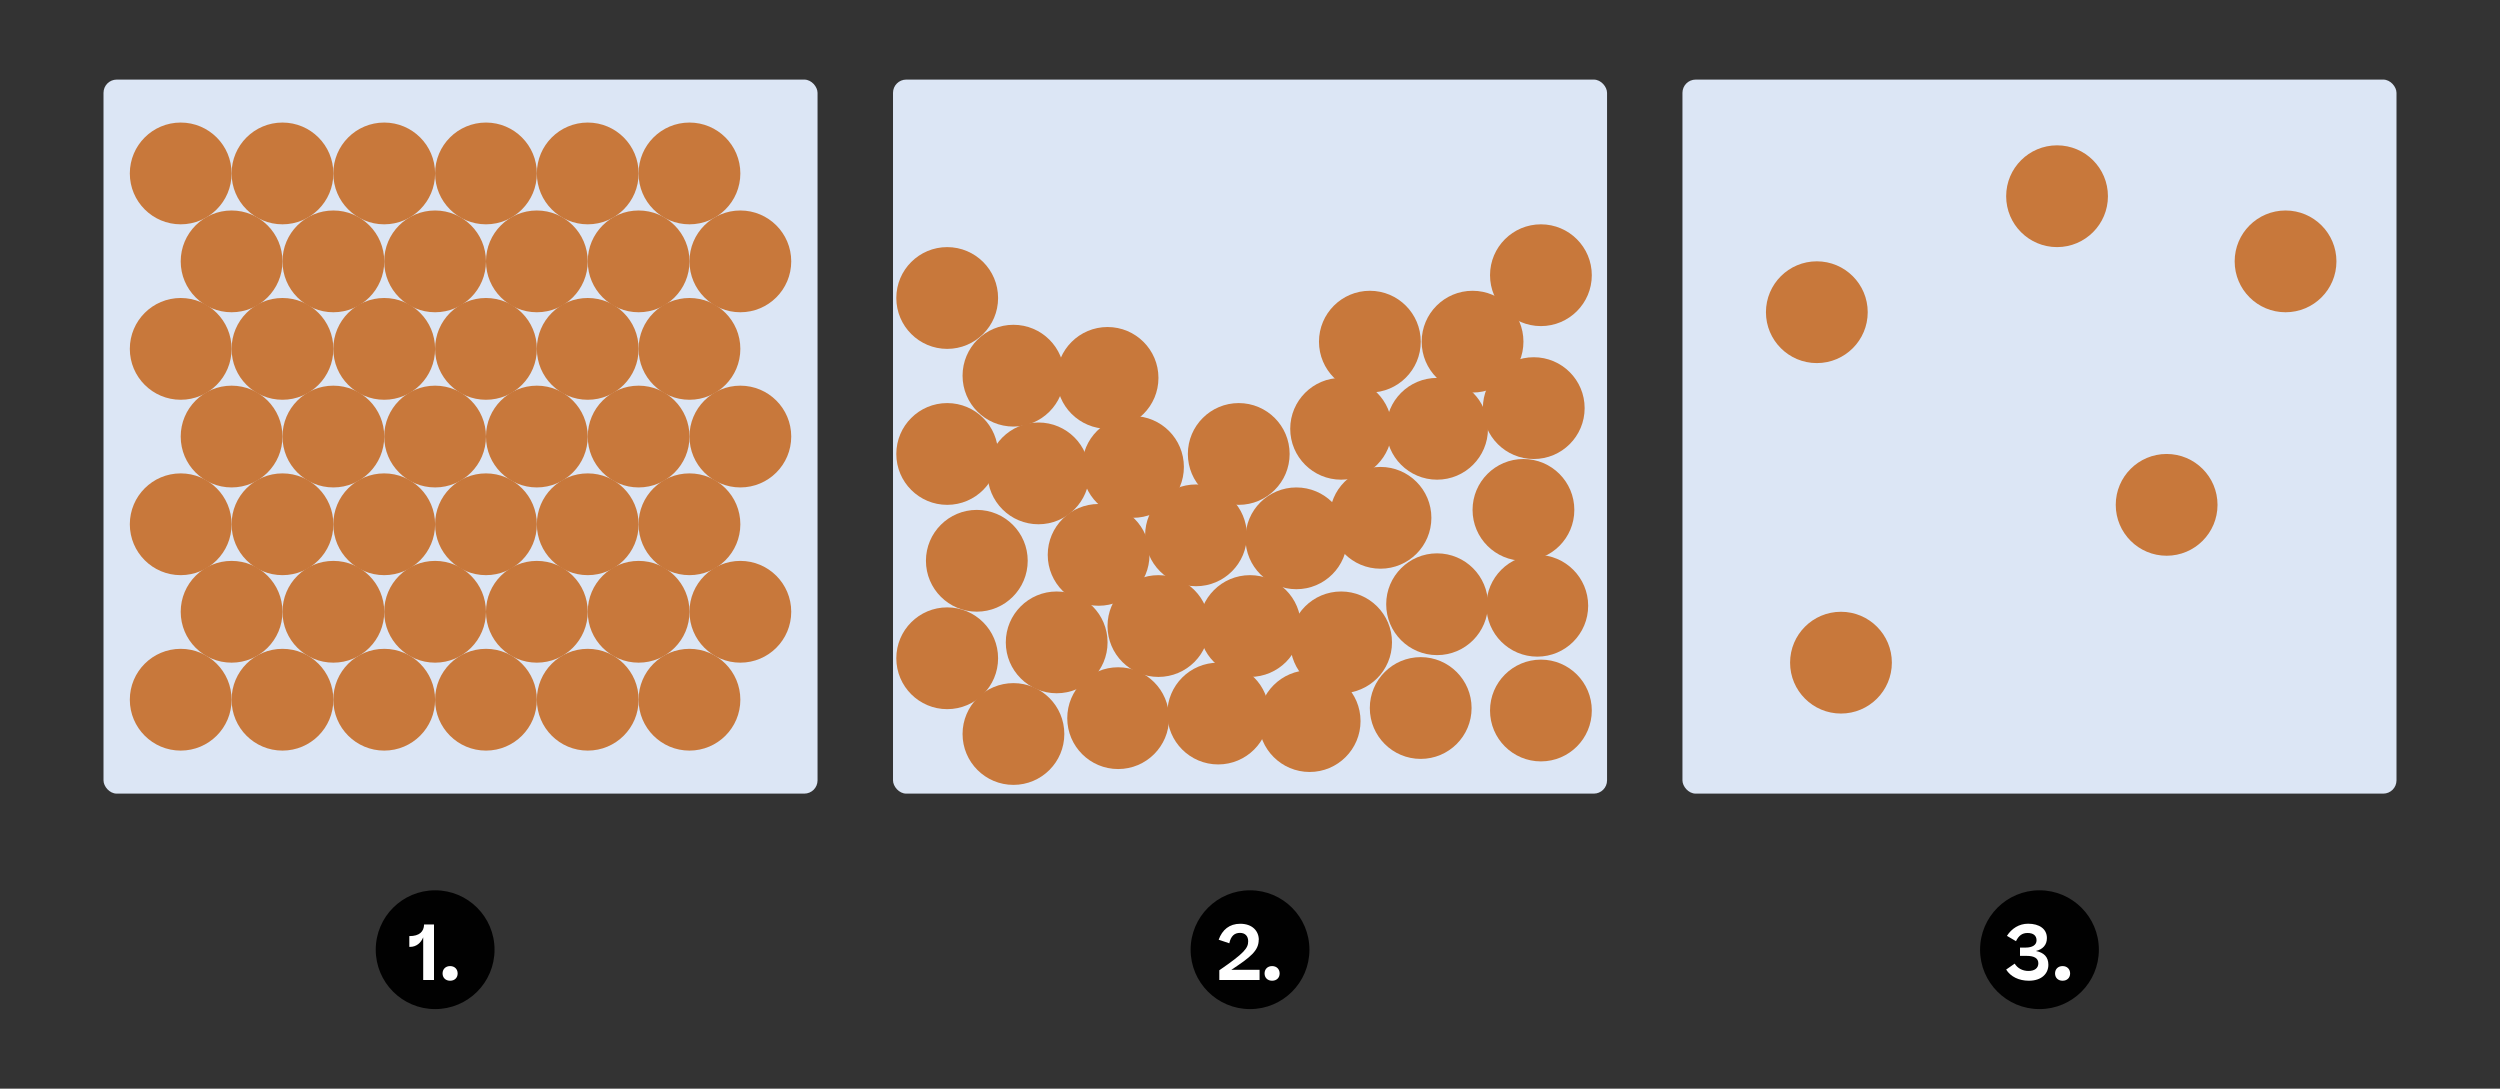 <?xml version="1.0" encoding="UTF-8"?><svg id="Layer_1" xmlns="http://www.w3.org/2000/svg" xmlns:xlink="http://www.w3.org/1999/xlink" viewBox="0 0 460.83 200.68"><rect x="0" y="0" width="460.83" height="200.68" fill="#333333" stroke="none"/><defs><style>.cls-1{fill:#fff;}.cls-2{clip-path:url(#clippath-2);}.cls-3{fill:#dce6f5;}.cls-4{clip-path:url(#clippath-1);}.cls-5{clip-path:url(#clippath-4);}.cls-6{fill:#c8783b;}.cls-7{clip-path:url(#clippath);}.cls-8{fill:none;}.cls-9{clip-path:url(#clippath-3);}.cls-10{clip-path:url(#clippath-5);}.cls-11{fill:#010101;}</style><clipPath id="clippath"><rect class="cls-8" x="69.25" y="164.11" width="21.91" height="21.91"/></clipPath><clipPath id="clippath-1"><rect class="cls-8" x="69.25" y="164.11" width="21.91" height="21.91"/></clipPath><clipPath id="clippath-2"><rect class="cls-8" x="219.46" y="164.11" width="21.91" height="21.91"/></clipPath><clipPath id="clippath-3"><rect class="cls-8" x="219.46" y="164.11" width="21.91" height="21.91"/></clipPath><clipPath id="clippath-4"><rect class="cls-8" x="364.98" y="164.11" width="21.91" height="21.91"/></clipPath><clipPath id="clippath-5"><rect class="cls-8" x="364.98" y="164.11" width="21.91" height="21.91"/></clipPath></defs><rect class="cls-3" x="164.61" y="14.67" width="131.62" height="131.62" rx="2.44" ry="2.44"/><rect class="cls-3" x="310.13" y="14.67" width="131.62" height="131.62" rx="2.44" ry="2.44"/><rect class="cls-3" x="19.08" y="14.67" width="131.62" height="131.62" rx="2.44" ry="2.44"/><circle class="cls-6" cx="33.31" cy="31.97" r="9.38"/><circle class="cls-6" cx="52.07" cy="31.97" r="9.38"/><circle class="cls-6" cx="70.82" cy="31.97" r="9.38"/><circle class="cls-6" cx="89.58" cy="31.97" r="9.38"/><circle class="cls-6" cx="108.34" cy="31.97" r="9.38"/><circle class="cls-6" cx="127.09" cy="31.97" r="9.38"/><circle class="cls-6" cx="33.31" cy="64.31" r="9.38"/><circle class="cls-6" cx="52.07" cy="64.31" r="9.38"/><circle class="cls-6" cx="70.82" cy="64.31" r="9.38"/><circle class="cls-6" cx="89.58" cy="64.31" r="9.38"/><circle class="cls-6" cx="108.34" cy="64.31" r="9.38"/><circle class="cls-6" cx="127.09" cy="64.31" r="9.38"/><circle class="cls-6" cx="339.35" cy="122.15" r="9.38"/><circle class="cls-6" cx="379.18" cy="36.17" r="9.38"/><circle class="cls-6" cx="399.38" cy="93.06" r="9.38"/><circle class="cls-6" cx="284.04" cy="130.97" r="9.38"/><circle class="cls-6" cx="174.6" cy="54.93" r="9.38"/><circle class="cls-6" cx="186.81" cy="69.25" r="9.38"/><circle class="cls-6" cx="204.16" cy="69.66" r="9.38"/><circle class="cls-6" cx="247.21" cy="79.04" r="9.38"/><circle class="cls-6" cx="220.46" cy="98.68" r="9.38"/><circle class="cls-6" cx="186.81" cy="135.3" r="9.38"/><circle class="cls-6" cx="247.21" cy="118.41" r="9.38"/><circle class="cls-6" cx="334.9" cy="57.55" r="9.38"/><circle class="cls-6" cx="136.47" cy="80.47" r="9.38"/><circle class="cls-6" cx="33.31" cy="96.64" r="9.38"/><circle class="cls-6" cx="52.07" cy="96.64" r="9.38"/><circle class="cls-6" cx="70.82" cy="96.64" r="9.38"/><circle class="cls-6" cx="89.58" cy="96.64" r="9.38"/><circle class="cls-6" cx="108.34" cy="96.64" r="9.38"/><circle class="cls-6" cx="127.09" cy="96.64" r="9.38"/><circle class="cls-6" cx="421.3" cy="48.18" r="9.38"/><circle class="cls-6" cx="33.31" cy="128.98" r="9.38"/><circle class="cls-6" cx="52.07" cy="128.98" r="9.38"/><circle class="cls-6" cx="70.82" cy="128.98" r="9.38"/><circle class="cls-6" cx="89.58" cy="128.98" r="9.38"/><circle class="cls-6" cx="108.34" cy="128.98" r="9.38"/><circle class="cls-6" cx="127.09" cy="128.98" r="9.38"/><circle class="cls-6" cx="42.69" cy="48.18" r="9.38"/><circle class="cls-6" cx="61.45" cy="48.18" r="9.38"/><circle class="cls-6" cx="80.2" cy="48.18" r="9.38"/><circle class="cls-6" cx="98.96" cy="48.18" r="9.38"/><circle class="cls-6" cx="117.72" cy="48.18" r="9.38"/><circle class="cls-6" cx="136.47" cy="48.18" r="9.38"/><circle class="cls-6" cx="42.69" cy="80.47" r="9.38"/><circle class="cls-6" cx="61.45" cy="80.47" r="9.38"/><circle class="cls-6" cx="80.2" cy="80.47" r="9.38"/><circle class="cls-6" cx="98.96" cy="80.47" r="9.38"/><circle class="cls-6" cx="117.72" cy="80.47" r="9.38"/><circle class="cls-6" cx="42.69" cy="112.77" r="9.38"/><circle class="cls-6" cx="61.45" cy="112.77" r="9.38"/><circle class="cls-6" cx="80.2" cy="112.77" r="9.38"/><circle class="cls-6" cx="98.96" cy="112.77" r="9.38"/><circle class="cls-6" cx="117.72" cy="112.77" r="9.38"/><circle class="cls-6" cx="136.47" cy="112.77" r="9.38"/><circle class="cls-6" cx="191.42" cy="87.26" r="9.38"/><circle class="cls-6" cx="208.85" cy="86.07" r="9.38"/><circle class="cls-6" cx="228.34" cy="83.68" r="9.38"/><circle class="cls-6" cx="254.47" cy="95.45" r="9.38"/><circle class="cls-6" cx="264.9" cy="79.04" r="9.38"/><circle class="cls-6" cx="174.6" cy="83.68" r="9.38"/><circle class="cls-6" cx="280.82" cy="93.99" r="9.38"/><circle class="cls-6" cx="230.41" cy="115.4" r="9.38"/><circle class="cls-6" cx="194.78" cy="118.41" r="9.38"/><g><circle class="cls-6" cx="264.9" cy="111.38" r="9.38"/><circle class="cls-6" cx="241.41" cy="132.92" r="9.38"/></g><circle class="cls-6" cx="261.88" cy="130.51" r="9.38"/><circle class="cls-6" cx="224.55" cy="131.53" r="9.38"/><circle class="cls-6" cx="206.11" cy="132.38" r="9.38"/><circle class="cls-6" cx="174.6" cy="121.34" r="9.38"/><circle class="cls-6" cx="271.44" cy="62.98" r="9.38"/><circle class="cls-6" cx="252.51" cy="62.98" r="9.38"/><circle class="cls-6" cx="282.72" cy="75.23" r="9.38"/><circle class="cls-6" cx="283.37" cy="111.66" r="9.38"/><circle class="cls-6" cx="238.96" cy="99.23" r="9.38"/><circle class="cls-6" cx="213.53" cy="115.4" r="9.38"/><circle class="cls-6" cx="202.51" cy="102.28" r="9.38"/><circle class="cls-6" cx="180.06" cy="103.37" r="9.38"/><circle class="cls-6" cx="284.04" cy="50.73" r="9.38"/><g id="Number_Point_Science"><g class="cls-7"><g class="cls-4"><path class="cls-11" d="M91.16,175.06c0,6.05-4.9,10.95-10.95,10.95s-10.95-4.9-10.95-10.95,4.91-10.95,10.95-10.95,10.95,4.9,10.95,10.95"/></g><g><path class="cls-1" d="M80,170.41v10.23h-1.99v-7.86c-.43,1.05-1.29,1.76-2.41,1.76h-.15v-1.99h.07c1.75,0,2.63-.8,2.65-2.14h1.83Z"/><path class="cls-1" d="M81.58,179.44c0-.8,.56-1.36,1.39-1.36s1.39,.56,1.39,1.36-.56,1.34-1.39,1.34-1.39-.55-1.39-1.34Z"/></g></g></g><g id="Number_Point_Science-2"><g class="cls-2"><g class="cls-9"><path class="cls-11" d="M241.37,175.06c0,6.05-4.9,10.95-10.95,10.95s-10.95-4.9-10.95-10.95,4.91-10.95,10.95-10.95,10.95,4.9,10.95,10.95"/></g><g><path class="cls-1" d="M232.02,173.24c0,1.99-1.49,3.19-5.04,5.52h5.2v1.88h-7.42v-1.79c4.65-3.19,5.32-4.1,5.32-5.35,0-.95-.56-1.54-1.51-1.54-1.01,0-1.68,.57-1.97,1.92l-1.96-.66c.66-1.83,1.98-2.94,3.98-2.94,2.25,0,3.42,1.36,3.42,2.97Z"/><path class="cls-1" d="M233.1,179.44c0-.8,.56-1.36,1.39-1.36s1.39,.56,1.39,1.36-.56,1.34-1.39,1.34-1.39-.55-1.39-1.34Z"/></g></g></g><g id="Number_Point_Science-3"><g class="cls-5"><g class="cls-10"><path class="cls-11" d="M386.89,175.06c0,6.05-4.9,10.95-10.95,10.95s-10.95-4.9-10.95-10.95,4.91-10.95,10.95-10.95,10.95,4.9,10.95,10.95"/></g><g><path class="cls-1" d="M371.37,177.62c.5,.83,1.42,1.36,2.54,1.36,1.19,0,1.82-.57,1.82-1.41,0-.91-.73-1.37-2.13-1.37h-1.25v-1.53h1.05c1.18,0,2-.45,2-1.33s-.59-1.36-1.65-1.36c-.97,0-1.62,.45-2.14,1.51l-1.67-.98c.88-1.36,2.24-2.24,3.91-2.24,2.04,0,3.46,.94,3.46,2.65,0,1.29-.8,2.09-2.03,2.38,1.46,.29,2.3,1.08,2.3,2.54,0,1.64-1.26,2.94-3.59,2.94-1.85,0-3.39-.76-4.19-2.06l1.57-1.09Z"/><path class="cls-1" d="M378.81,179.44c0-.8,.56-1.36,1.39-1.36s1.39,.56,1.39,1.36-.56,1.34-1.39,1.34-1.39-.55-1.39-1.34Z"/></g></g></g></svg>